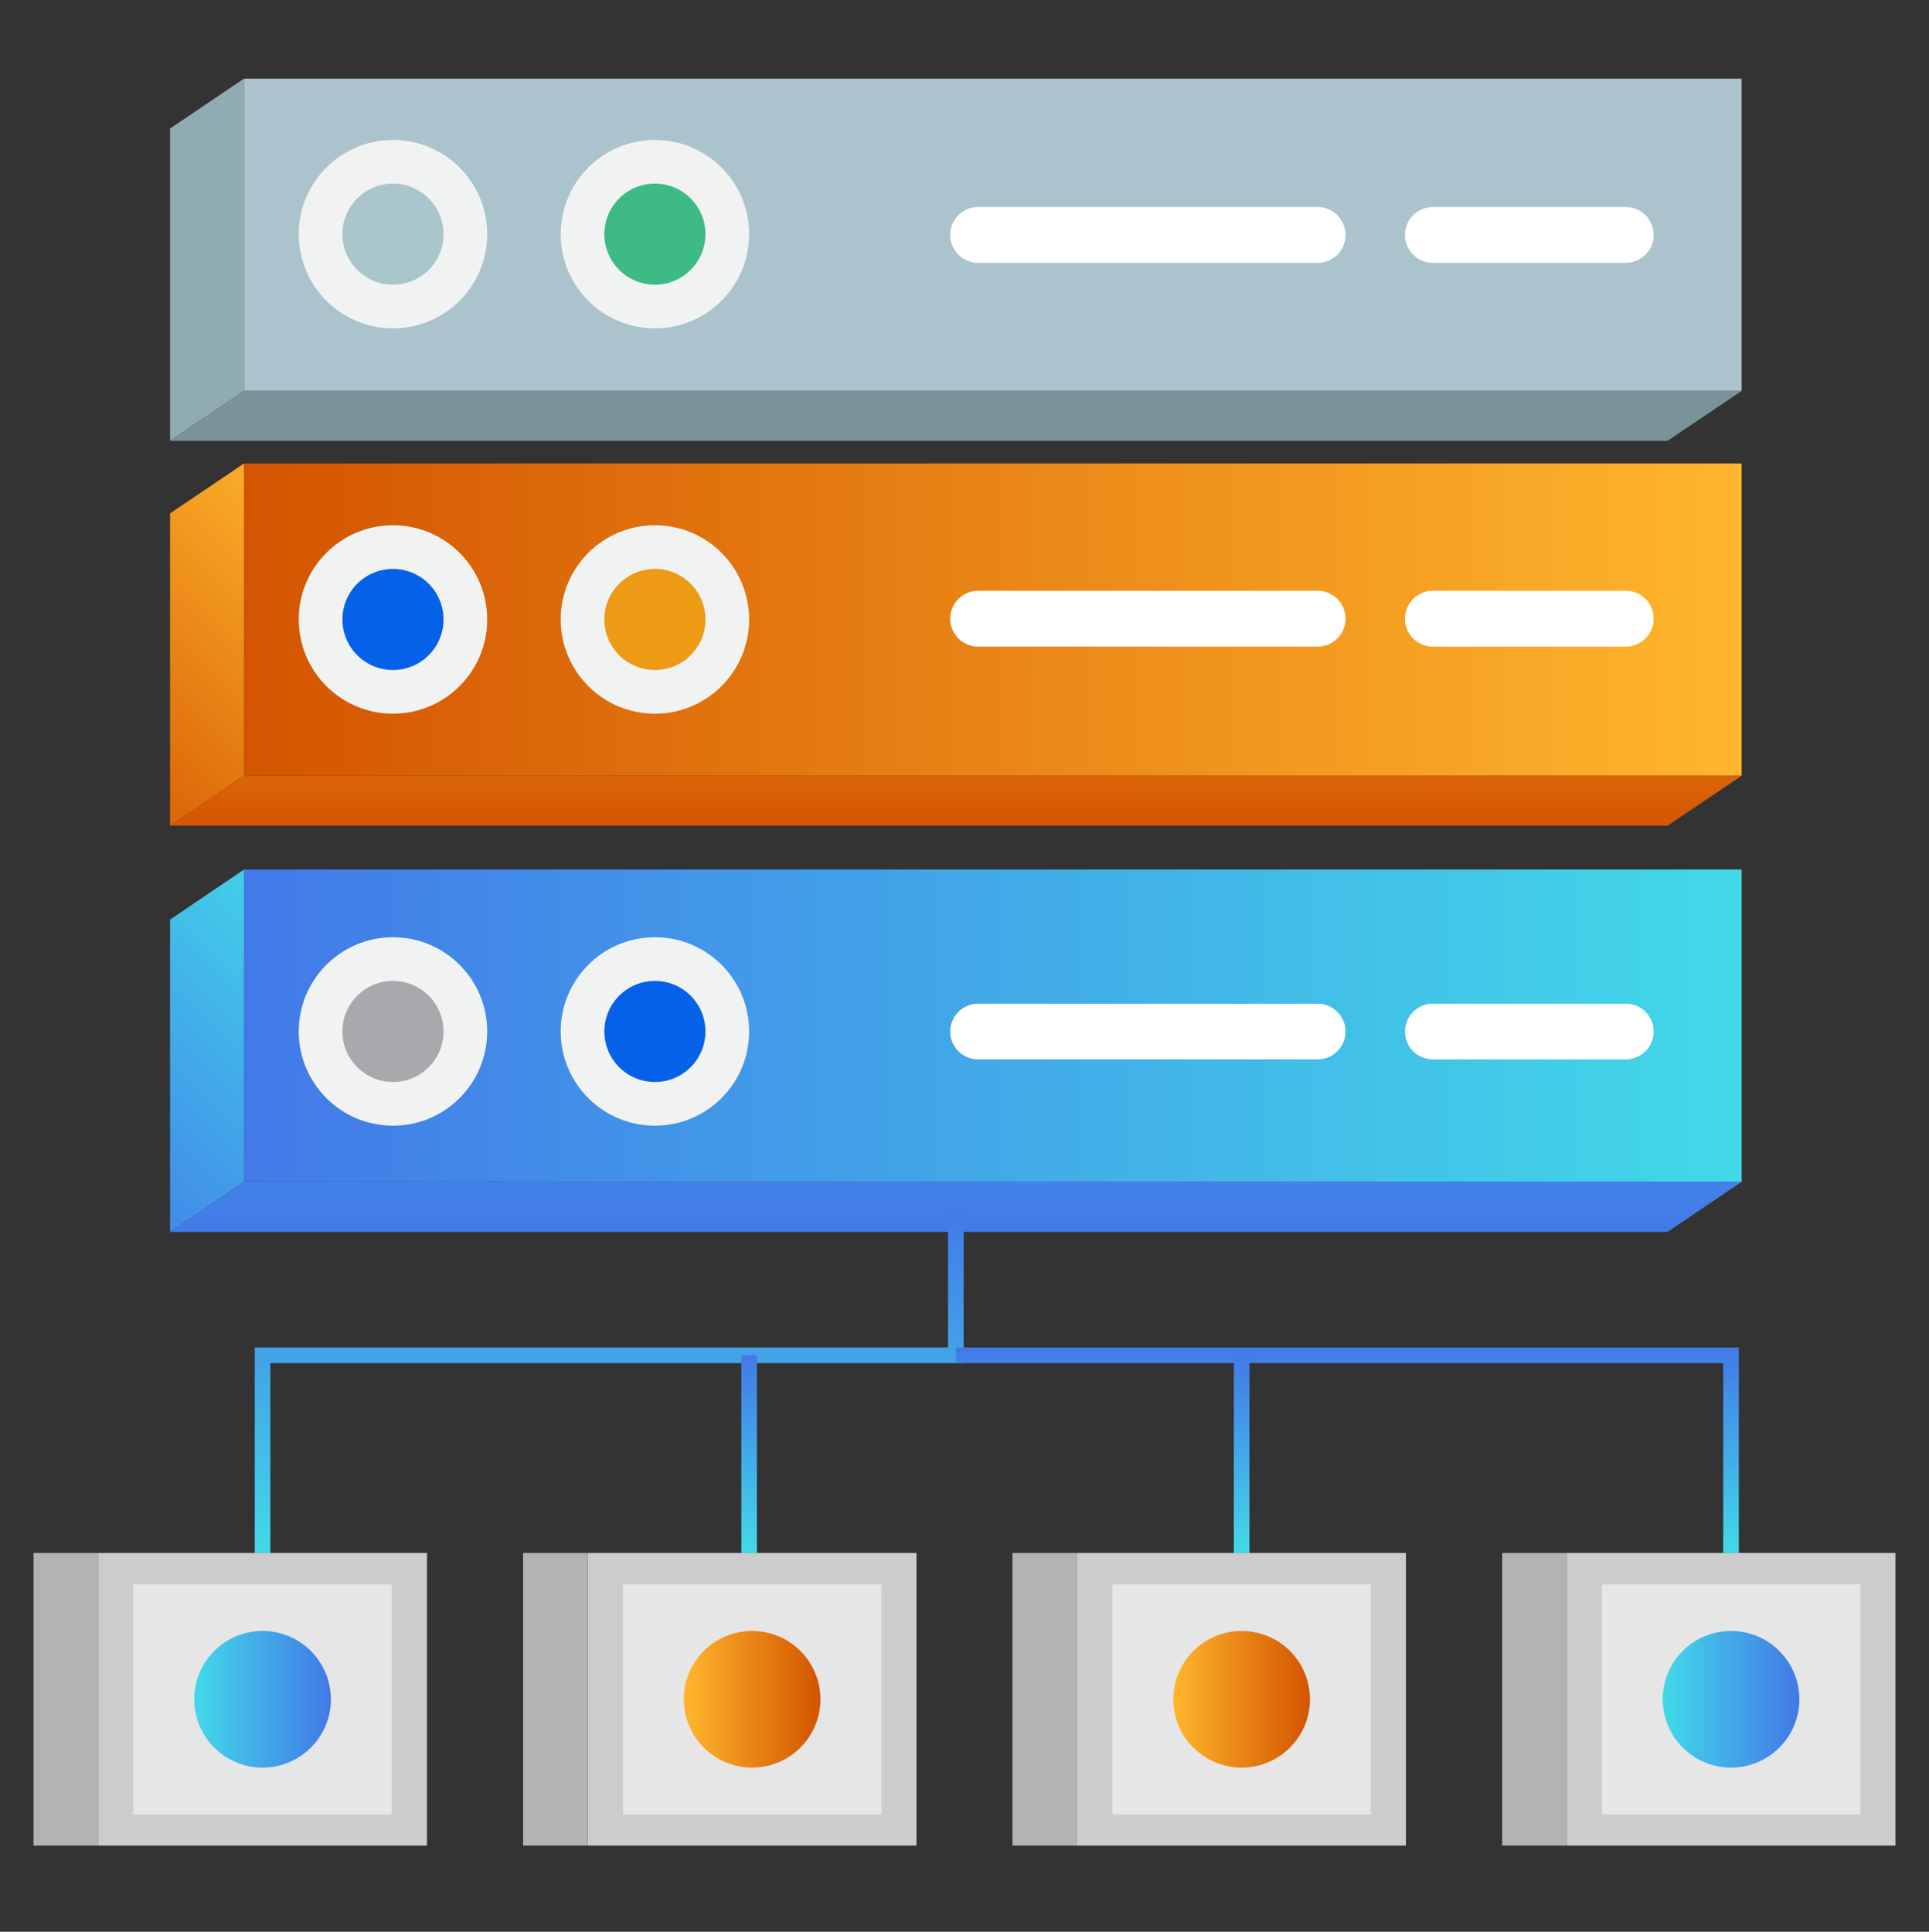 <svg id="Layer_1" data-name="Layer 1" xmlns="http://www.w3.org/2000/svg" xmlns:xlink="http://www.w3.org/1999/xlink" viewBox="0 0 123.65 123.83"><rect x="0" y="0" width="123.65" height="123.83" fill="#333333" stroke="none"/><defs><style>.cls-1{fill:url(#linear-gradient);}.cls-2{fill:url(#linear-gradient-2);}.cls-3{fill:#aac3cc;}.cls-4{fill:#f1f2f2;}.cls-5{fill:#0562e8;}.cls-6{fill:#ed9a15;}.cls-7{fill:#a7a9ac;}.cls-8{fill:#a8c6cc;}.cls-9{fill:#3dba85;}.cls-10{fill:#fff;}.cls-11{fill:#90abb2;}.cls-12{fill:#7a9399;}.cls-13{fill:url(#linear-gradient-3);}.cls-14{fill:url(#linear-gradient-4);}.cls-15{fill:url(#linear-gradient-5);}.cls-16{fill:url(#linear-gradient-6);}.cls-17{fill:#ccc;}.cls-18{fill:#e6e6e6;}.cls-19{fill:#b3b3b3;}.cls-20{fill:url(#linear-gradient-7);}.cls-21{fill:url(#linear-gradient-8);}.cls-22{fill:url(#linear-gradient-9);}.cls-23{fill:url(#linear-gradient-10);}.cls-24,.cls-25,.cls-26,.cls-27{fill:none;stroke-miterlimit:10;}.cls-24{stroke:url(#linear-gradient-11);}.cls-25{stroke:url(#linear-gradient-12);}.cls-26{stroke:url(#linear-gradient-13);}.cls-27{stroke:url(#linear-gradient-14);}</style><linearGradient id="linear-gradient" x1="15.64" y1="39.72" x2="111.64" y2="39.72" gradientUnits="userSpaceOnUse"><stop offset="0" stop-color="#d35400"/><stop offset="1" stop-color="#ffb62d"/></linearGradient><linearGradient id="linear-gradient-2" x1="15.64" y1="65.75" x2="111.64" y2="65.75" gradientUnits="userSpaceOnUse"><stop offset="0" stop-color="#4279e8"/><stop offset="1" stop-color="#42d9e8"/></linearGradient><linearGradient id="linear-gradient-3" x1="2.74" y1="51.84" x2="22.24" y2="32.34" xlink:href="#linear-gradient"/><linearGradient id="linear-gradient-4" x1="61.27" y1="53.12" x2="61.27" y2="33.63" xlink:href="#linear-gradient"/><linearGradient id="linear-gradient-5" x1="2.74" y1="77.88" x2="22.24" y2="58.38" xlink:href="#linear-gradient-2"/><linearGradient id="linear-gradient-6" x1="61.27" y1="79.14" x2="61.27" y2="43.09" xlink:href="#linear-gradient-2"/><linearGradient id="linear-gradient-7" x1="-474.38" y1="108.93" x2="-465.63" y2="108.93" gradientTransform="matrix(-1, 0, 0, 1, -359.04, 0)" xlink:href="#linear-gradient-2"/><linearGradient id="linear-gradient-8" x1="-443.01" y1="108.93" x2="-434.25" y2="108.93" gradientTransform="matrix(-1, 0, 0, 1, -359.04, 0)" xlink:href="#linear-gradient"/><linearGradient id="linear-gradient-9" x1="-411.63" y1="108.93" x2="-402.87" y2="108.93" gradientTransform="matrix(-1, 0, 0, 1, -359.04, 0)" xlink:href="#linear-gradient"/><linearGradient id="linear-gradient-10" x1="-380.25" y1="108.93" x2="-371.5" y2="108.93" gradientTransform="matrix(-1, 0, 0, 1, -359.04, 0)" xlink:href="#linear-gradient-2"/><linearGradient id="linear-gradient-11" x1="-443.65" y1="99.56" x2="-443.65" y2="77.36" gradientTransform="translate(-404.6 176.92) rotate(180)" xlink:href="#linear-gradient-2"/><linearGradient id="linear-gradient-12" x1="86.36" y1="99.56" x2="86.36" y2="86.38" gradientUnits="userSpaceOnUse"><stop offset="0" stop-color="#42d9e8"/><stop offset="1" stop-color="#4279e8"/></linearGradient><linearGradient id="linear-gradient-13" x1="79.59" y1="99.56" x2="79.59" y2="86.88" xlink:href="#linear-gradient-12"/><linearGradient id="linear-gradient-14" x1="48.02" y1="99.56" x2="48.02" y2="86.88" xlink:href="#linear-gradient-12"/></defs><rect class="cls-1" x="15.64" y="29.71" width="96" height="20.02"/><rect class="cls-2" x="15.64" y="55.74" width="96" height="20.02"/><rect class="cls-3" x="15.64" y="5.04" width="96" height="20.02"/><circle class="cls-4" cx="25.19" cy="39.71" r="6.04"/><circle class="cls-4" cx="41.98" cy="39.71" r="6.04"/><circle class="cls-4" cx="25.19" cy="66.12" r="6.04"/><circle class="cls-4" cx="41.98" cy="66.12" r="6.04"/><circle class="cls-4" cx="25.19" cy="15.01" r="6.04"/><circle class="cls-4" cx="41.98" cy="15.01" r="6.04"/><circle class="cls-5" cx="25.19" cy="39.71" r="3.24"/><circle class="cls-6" cx="41.98" cy="39.71" r="3.24"/><circle class="cls-7" cx="25.19" cy="66.12" r="3.24"/><circle class="cls-8" cx="25.19" cy="15.01" r="3.24"/><circle class="cls-5" cx="41.98" cy="66.12" r="3.24"/><circle class="cls-9" cx="41.98" cy="15.01" r="3.24"/><path class="cls-10" d="M62.7,37.87H84.46a1.79,1.79,0,0,1,1.79,1.79h0a1.79,1.79,0,0,1-1.79,1.79H62.7a1.79,1.79,0,0,1-1.79-1.79h0a1.79,1.79,0,0,1,1.78-1.79Z"/><path class="cls-10" d="M62.7,64.34H84.46a1.79,1.79,0,0,1,1.79,1.78h0a1.79,1.79,0,0,1-1.79,1.79H62.7a1.79,1.79,0,0,1-1.79-1.79h0a1.79,1.79,0,0,1,1.79-1.78Z"/><path class="cls-10" d="M91.85,64.34h12.33A1.79,1.79,0,0,1,106,66.12h0a1.79,1.79,0,0,1-1.79,1.79H91.85a1.79,1.79,0,0,1-1.79-1.79h0A1.79,1.79,0,0,1,91.85,64.34Z"/><path class="cls-10" d="M91.85,37.87h12.33A1.79,1.79,0,0,1,106,39.66h0a1.79,1.79,0,0,1-1.79,1.79H91.85a1.79,1.79,0,0,1-1.79-1.79h0A1.79,1.79,0,0,1,91.85,37.87Z"/><path class="cls-10" d="M91.85,13.27h12.33A1.79,1.79,0,0,1,106,15.06h0a1.79,1.79,0,0,1-1.78,1.79H91.85a1.79,1.79,0,0,1-1.79-1.79h0A1.79,1.79,0,0,1,91.85,13.27Z"/><path class="cls-10" d="M62.7,13.27H84.46a1.79,1.79,0,0,1,1.79,1.79h0a1.79,1.79,0,0,1-1.79,1.79H62.7a1.79,1.79,0,0,1-1.79-1.79h0A1.79,1.79,0,0,1,62.7,13.27Z"/><polygon class="cls-11" points="10.9 28.26 15.64 25.06 15.64 5.04 10.9 8.24 10.9 28.26"/><polygon class="cls-12" points="10.9 28.26 106.89 28.26 111.64 25.06 15.64 25.06 10.9 28.26"/><polygon class="cls-13" points="10.9 52.93 15.64 49.73 15.64 29.71 10.9 32.91 10.9 52.93"/><polygon class="cls-14" points="10.9 52.93 106.89 52.93 111.64 49.73 15.64 49.73 10.9 52.93"/><polygon class="cls-15" points="10.9 78.97 15.64 75.76 15.64 55.74 10.9 58.95 10.9 78.97"/><polygon class="cls-16" points="10.9 78.97 106.89 78.97 111.64 75.76 15.64 75.76 10.9 78.97"/><rect class="cls-17" x="100.43" y="99.56" width="21.08" height="18.76" transform="translate(221.93 217.87) rotate(-180)"/><rect class="cls-18" x="102.68" y="101.56" width="16.57" height="14.75" transform="translate(221.93 217.87) rotate(-180)"/><rect class="cls-19" x="96.28" y="99.56" width="4.14" height="18.76" transform="translate(196.71 217.87) rotate(-180)"/><circle class="cls-20" cx="110.96" cy="108.93" r="4.38"/><rect class="cls-17" x="69.05" y="99.56" width="21.08" height="18.76" transform="translate(159.17 217.87) rotate(-180)"/><rect class="cls-18" x="71.3" y="101.56" width="16.57" height="14.75" transform="translate(159.17 217.87) rotate(-180)"/><rect class="cls-19" x="64.91" y="99.56" width="4.14" height="18.76" transform="translate(133.95 217.87) rotate(-180)"/><circle class="cls-21" cx="79.59" cy="108.93" r="4.38"/><rect class="cls-17" x="37.67" y="99.56" width="21.08" height="18.76" transform="translate(96.42 217.87) rotate(-180)"/><rect class="cls-18" x="39.92" y="101.56" width="16.57" height="14.75" transform="translate(96.42 217.87) rotate(-180)"/><rect class="cls-19" x="33.53" y="99.56" width="4.14" height="18.76" transform="translate(71.2 217.87) rotate(-180)"/><circle class="cls-22" cx="48.21" cy="108.93" r="4.38"/><rect class="cls-17" x="6.29" y="99.56" width="21.08" height="18.76" transform="translate(33.66 217.87) rotate(-180)"/><rect class="cls-18" x="8.55" y="101.56" width="16.57" height="14.75" transform="translate(33.66 217.87) rotate(-180)"/><rect class="cls-19" x="2.15" y="99.56" width="4.14" height="18.76" transform="translate(8.44 217.87) rotate(-180)"/><circle class="cls-23" cx="16.83" cy="108.93" r="4.38"/><polyline class="cls-24" points="16.83 99.56 16.83 86.88 61.27 86.88 61.27 77.36"/><polyline class="cls-25" points="61.27 86.88 110.96 86.88 110.96 99.56"/><line class="cls-26" x1="79.59" y1="86.88" x2="79.59" y2="99.56"/><line class="cls-27" x1="48.02" y1="86.88" x2="48.02" y2="99.56"/></svg>